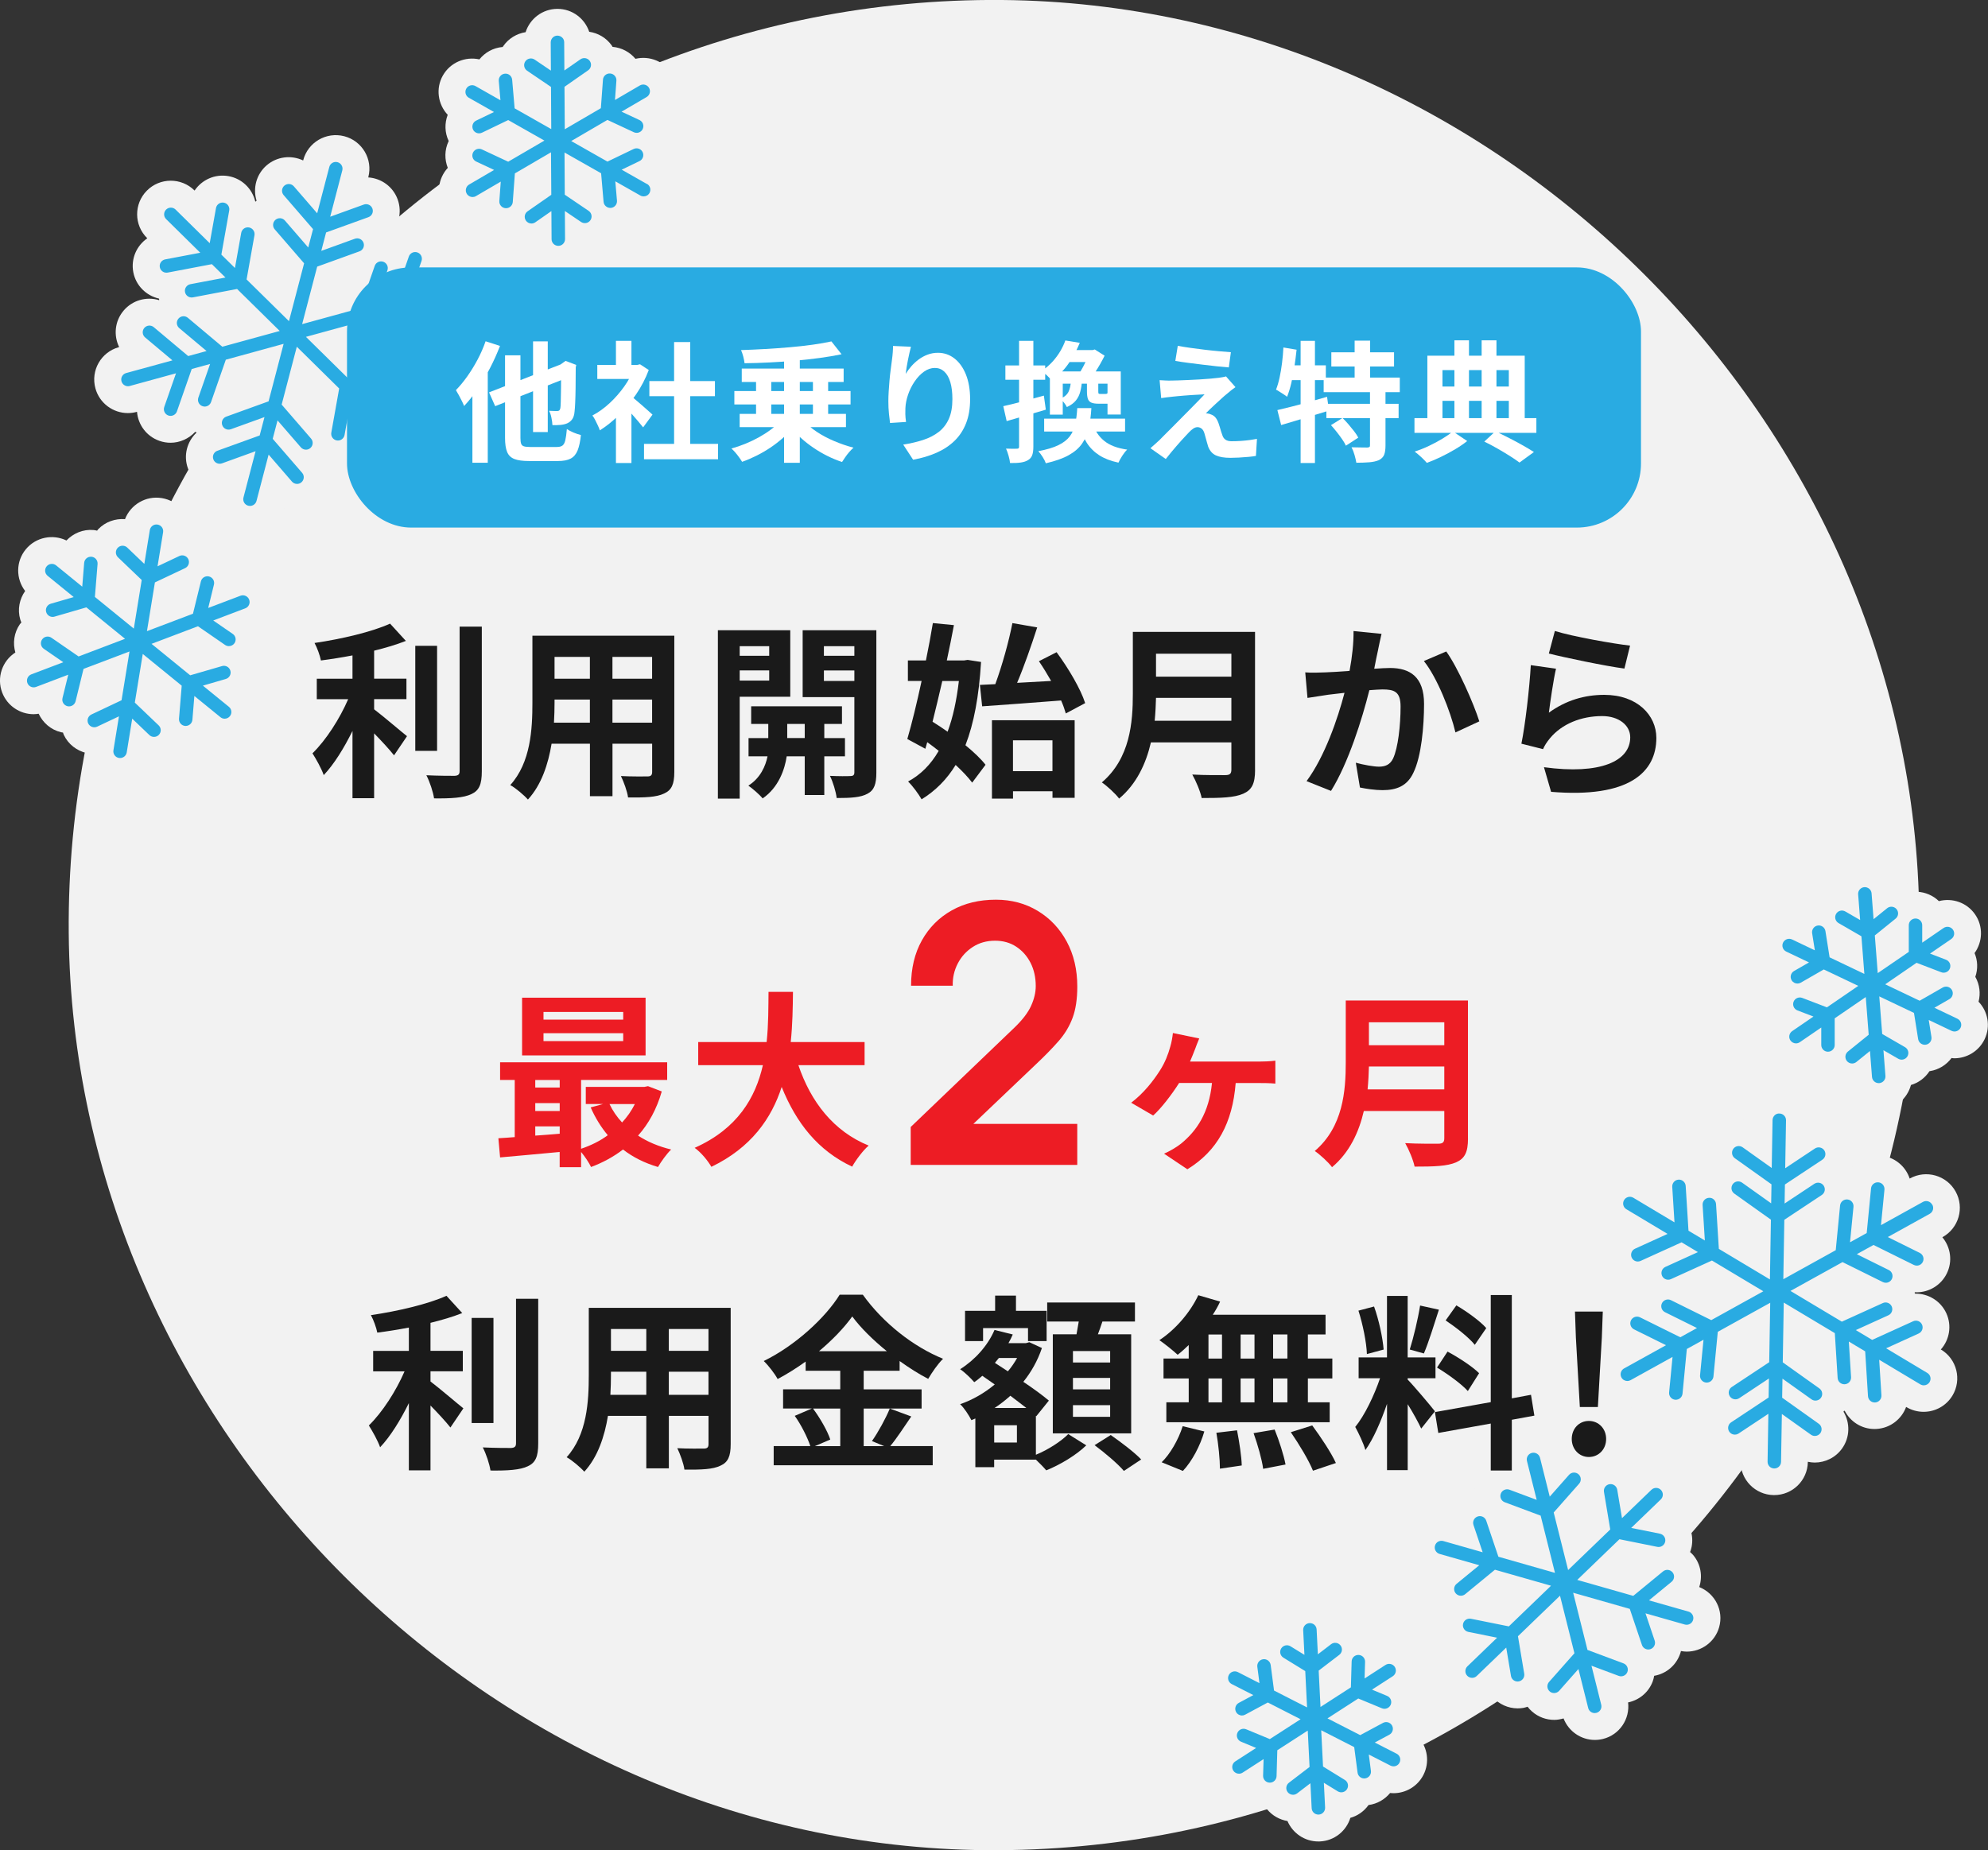 <?xml version="1.0" encoding="UTF-8"?>
<svg id="_レイヤー_2" data-name="レイヤー 2" xmlns="http://www.w3.org/2000/svg" viewBox="0 0 557.89 519.34">
  <rect x="0" y="0" width="557.89" height="519.34" fill="#333333" stroke="none"/>
  <defs>
    <style>
      .cls-1 {
        fill: #ed1c24;
      }

      .cls-2 {
        fill: #fff;
      }

      .cls-3 {
        fill: #29abe2;
      }

      .cls-4 {
        fill: #f2f2f2;
      }

      .cls-5 {
        fill: #1a1a1a;
      }
    </style>
  </defs>
  <g id="_キャンペーン概要" data-name="キャンペーン概要">
    <g>
      <g>
        <path class="cls-4" d="M538.61,257.41c1.24,145.2-116.72,263.16-261.92,261.92-138.79-1.18-256.22-118.61-257.4-257.4C18.05,116.73,136-1.23,281.2,0c138.79,1.18,256.22,118.61,257.4,257.4Z"/>
        <g>
          <g>
            <path class="cls-4" d="M476.85,445.49c.98-2.97.49-6.35-1.65-8.94-.28-.34-.6-.61-.91-.9.17-.46.32-.93.42-1.43.66-3.29-.49-6.5-2.75-8.66,3.07-3.64,2.98-9.06-.4-12.56-3.39-3.51-8.82-3.79-12.58-.85-2.09-2.29-5.25-3.53-8.54-2.98-.42.07-.81.21-1.21.33-.37-.48-.78-.93-1.25-1.34-2.52-2.22-5.89-2.83-8.89-1.95-1.71-4.34-6.38-6.87-11.03-5.71-4.65,1.16-7.58,5.58-7.04,10.21-3.05.64-5.73,2.76-6.9,5.9-.2.53-.32,1.06-.42,1.6-.47.08-.93.16-1.39.32-3.15,1.06-5.36,3.62-6.13,6.62-4.71-.84-9.37,1.96-10.71,6.64-1.34,4.69,1.15,9.51,5.58,11.29-.98,2.97-.49,6.36,1.65,8.95.28.34.62.61.93.9-.17.46-.34.93-.44,1.43-.67,3.3.5,6.52,2.77,8.68-3.09,3.65-3.01,9.09.38,12.59,1.85,1.91,4.32,2.87,6.79,2.87,2.06,0,4.1-.71,5.82-2.06,1.75,1.91,4.25,3.09,6.95,3.09.52,0,1.04-.04,1.57-.13.42-.07.81-.21,1.21-.33.37.48.78.93,1.25,1.34,1.79,1.58,4.02,2.35,6.24,2.35.88,0,1.75-.17,2.61-.41,1.41,3.65,4.92,6.04,8.77,6.04.76,0,1.53-.09,2.3-.28,4.66-1.16,7.6-5.61,7.04-10.25,3.06-.64,5.74-2.76,6.91-5.9.19-.52.32-1.04.41-1.57.47-.08.94-.19,1.4-.35,3.15-1.06,5.35-3.61,6.12-6.6.54.1,1.09.16,1.63.16,4.11,0,7.9-2.7,9.08-6.85,1.33-4.68-1.15-9.49-5.57-11.27Z"/>
            <path class="cls-4" d="M398.1,487.68c.58-2.18.39-4.56-.72-6.72.78-2.16.73-4.42,0-6.43,2.29-3.07,2.59-7.34.37-10.74-2.2-3.38-6.2-4.86-9.93-4.04-1.53-1.52-3.58-2.5-5.87-2.69-1.5-1.83-3.55-2.95-5.73-3.31-1.51-3.5-5.05-5.89-9.1-5.68-4.06.2-7.36,2.94-8.52,6.59-2.02.56-3.83,1.8-5.13,3.61h0c-2.49.33-4.6,1.6-6.07,3.4-3.74-.36-7.49,1.53-9.3,5.07-1.82,3.54-1.16,7.68,1.32,10.5-.58,2.18-.39,4.56.72,6.71-.78,2.15-.73,4.41,0,6.43-2.3,3.07-2.6,7.34-.39,10.74,1.81,2.79,4.84,4.3,7.93,4.3.68,0,1.36-.1,2.03-.24,1.53,1.51,3.58,2.5,5.87,2.68,1.5,1.82,3.55,2.93,5.72,3.29,1.45,3.39,4.79,5.74,8.66,5.74.16,0,.32,0,.48-.01,4.06-.2,7.37-2.95,8.51-6.62,2.01-.56,3.81-1.8,5.1-3.6,0,0,0,0,0,0,2.47-.32,4.58-1.59,6.05-3.37.31.03.62.05.94.05,3.43,0,6.74-1.87,8.41-5.13,1.82-3.55,1.15-7.7-1.34-10.51Z"/>
            <path class="cls-4" d="M555.25,281.14c.58-2.27.32-4.75-.92-6.95.78-2.26.66-4.61-.21-6.67,2.27-3.14,2.48-7.47.15-10.85-2.32-3.36-6.42-4.71-10.16-3.73-1.61-1.56-3.77-2.53-6.16-2.63-1.59-1.88-3.77-2.99-6.05-3.26-1.58-3.52-5.22-5.85-9.3-5.55-4.09.31-7.34,3.2-8.36,6.94-2.1.61-3.97,1.95-5.24,3.9-.03,0-.06,0-.1,0-2.53.4-4.66,1.78-6.08,3.68-3.79-.3-7.54,1.68-9.28,5.3-1.74,3.63-.92,7.79,1.7,10.54-.58,2.27-.32,4.75.92,6.95-.78,2.25-.65,4.61.2,6.66-2.28,3.14-2.5,7.47-.17,10.85,1.83,2.66,4.78,4.09,7.79,4.09.81,0,1.61-.12,2.41-.33,1.61,1.55,3.76,2.52,6.15,2.62,1.59,1.87,3.76,2.94,6.03,3.22,1.48,3.34,4.8,5.63,8.61,5.63.25,0,.49,0,.74-.03,4.1-.32,7.34-3.22,8.35-6.97,2.09-.61,3.94-1.95,5.21-3.89.03,0,.07,0,.1,0,2.53-.4,4.66-1.78,6.08-3.68.25.02.51.08.76.08,3.52,0,6.9-1.98,8.52-5.36,1.74-3.63.92-7.81-1.72-10.55Z"/>
            <path class="cls-4" d="M544.7,378.84l-.06-.03c2.42-2.7,3.16-6.67,1.56-10.18-1.61-3.52-5.12-5.57-8.76-5.51-.05-.09-.1-.17-.15-.26.03-.05.06-.1.09-.14.15,0,.3.02.46.02,3.47,0,6.81-1.92,8.46-5.23,1.72-3.45,1.11-7.44-1.22-10.22l.05-.03c4.56-2.53,6.2-8.26,3.67-12.81-2.53-4.55-8.28-6.19-12.84-3.66l-.05.03c-1.13-3.44-4.21-6.07-8.05-6.44-3.86-.37-7.39,1.64-9.16,4.81-.11,0-.22,0-.33,0-.02-.04-.04-.08-.07-.13,1.98-3.05,2.09-7.11-.05-10.33-2.14-3.21-5.91-4.68-9.49-4.06v-.07c.09-5.2-4.07-9.49-9.28-9.58-5.21-.11-9.51,4.06-9.6,9.26v.07c-3.56-.74-7.37.6-9.62,3.74-2.25,3.15-2.28,7.2-.4,10.32-.06.09-.11.19-.16.28-.05,0-.09,0-.14,0-1.66-3.24-5.12-5.37-8.99-5.12-3.86.24-7.01,2.77-8.27,6.17l-.06-.04c-4.47-2.68-10.27-1.23-12.95,3.23-2.68,4.46-1.23,10.25,3.24,12.92l.06.04c-2.42,2.7-3.17,6.67-1.57,10.18,1.58,3.47,5.01,5.52,8.6,5.52.05,0,.1-.01.14-.02.05.11.11.21.17.31-.02.03-.04.06-.06.1-3.64-.18-7.21,1.75-8.94,5.21-1.72,3.45-1.11,7.44,1.22,10.22l-.06.03c-4.56,2.53-6.2,8.26-3.67,12.81,1.72,3.1,4.94,4.85,8.26,4.85,1.55,0,3.12-.38,4.57-1.19l.06-.03c1.13,3.44,4.21,6.07,8.05,6.44.31.03.61.04.92.04,3.48,0,6.58-1.93,8.21-4.83.13,0,.26.02.38.02.02.03.03.06.04.08-1.98,3.05-2.09,7.11.05,10.33,2.14,3.21,5.91,4.68,9.49,4.06v.07c-.09,5.2,4.07,9.49,9.28,9.57.05,0,.11,0,.16,0,5.14,0,9.35-4.11,9.44-9.26v-.09c.64.13,1.28.22,1.92.22,2.95,0,5.85-1.37,7.69-3.95,2.25-3.15,2.28-7.2.4-10.32.05-.08.09-.16.14-.25.01,0,.02,0,.04,0,.05,0,.11,0,.16,0,1.58,3.05,4.75,5.11,8.36,5.1.2,0,.4,0,.6-.02,3.86-.24,7.02-2.77,8.27-6.17l.06.03c1.52.91,3.19,1.34,4.85,1.34,3.21,0,6.33-1.63,8.1-4.57,2.68-4.46,1.23-10.25-3.24-12.92Z"/>
            <path class="cls-3" d="M473.85,452.37l-11.1-3.16,6.35-5.22c.81-.66.92-1.85.26-2.65-.66-.8-1.85-.92-2.66-.26l-8.36,6.87-15.72-4.48,11.84-11.42,10.61,2.14c.13.03.25.04.38.04.88,0,1.67-.62,1.85-1.51.21-1.02-.46-2.01-1.48-2.22l-8.06-1.62,8.3-8c.75-.72.77-1.91.05-2.66-.72-.75-1.92-.77-2.67-.05l-8.26,7.96-1.34-7.98c-.17-1.02-1.14-1.72-2.17-1.55-1.03.17-1.72,1.14-1.55,2.17l1.76,10.54-11.82,11.39-4.05-16.16,7.13-8.07c.69-.78.61-1.97-.17-2.66-.78-.69-1.98-.61-2.66.17l-5.41,6.12-2.73-10.91c-.25-1.01-1.28-1.62-2.29-1.37-1.01.25-1.63,1.28-1.37,2.28l2.73,10.9-7.64-2.85c-.97-.36-2.06.13-2.43,1.1-.37.97.13,2.06,1.11,2.42l10.07,3.76,4.02,16.06-15.88-4.53-3.41-10.11c-.33-.99-1.4-1.52-2.39-1.19-.99.33-1.52,1.4-1.19,2.39l2.58,7.66-11.05-3.15c-1.01-.28-2.05.29-2.33,1.29-.29,1,.29,2.04,1.3,2.33l11.12,3.17-6.36,5.22c-.81.66-.92,1.85-.26,2.65.37.45.91.69,1.46.69.42,0,.85-.14,1.2-.43l8.36-6.87,15.74,4.49-11.84,11.41-10.63-2.14c-1.02-.2-2.02.45-2.22,1.47-.21,1.02.46,2.01,1.48,2.22l8.08,1.63-8.33,8.03c-.75.72-.77,1.92-.05,2.66.37.38.86.58,1.36.58s.95-.18,1.31-.53l8.27-7.97,1.33,7.96c.15.92.95,1.57,1.86,1.57.1,0,.21,0,.31-.03,1.03-.17,1.72-1.14,1.55-2.17l-1.76-10.51,11.8-11.38,4.05,16.15-7.12,8.05c-.69.78-.61,1.97.17,2.66.36.32.8.47,1.25.47.52,0,1.04-.22,1.42-.64l5.4-6.11,2.74,10.94c.21.86.98,1.43,1.83,1.43.15,0,.31-.02.46-.06,1.01-.25,1.63-1.28,1.37-2.29l-2.74-10.95,7.65,2.86c.97.36,2.06-.13,2.43-1.1.37-.97-.13-2.06-1.11-2.42l-10.09-3.77-4.02-16.05,15.89,4.53,3.41,10.12c.27.79,1,1.28,1.79,1.28.2,0,.4-.03.6-.1.99-.33,1.52-1.4,1.19-2.39l-2.58-7.66,11.03,3.14c.17.05.35.07.52.07.82,0,1.58-.54,1.81-1.37.29-1-.3-2.04-1.3-2.33Z"/>
            <path class="cls-3" d="M391.89,492.23l-6.09-3.11,4.09-2.2c.92-.49,1.26-1.64.77-2.55-.5-.92-1.64-1.26-2.56-.76l-6.38,3.43-9.19-4.7,8.64-5.58,6.64,2.75c.24.1.48.14.72.14.74,0,1.44-.44,1.75-1.16.4-.96-.06-2.06-1.02-2.46l-4.24-1.76,5.84-3.77c.87-.57,1.12-1.73.56-2.61-.57-.87-1.74-1.12-2.61-.55l-5.87,3.8.14-4.67c.03-1.04-.79-1.91-1.83-1.94-1.07-.02-1.91.79-1.94,1.83l-.21,7.27-8.53,5.51-.51-10.21,5.78-4.42c.83-.63.99-1.81.35-2.64-.64-.83-1.82-.98-2.65-.35l-3.71,2.84-.35-6.97c-.05-1.04-.9-1.83-1.98-1.79-1.04.05-1.84.93-1.79,1.97l.35,6.94-3.92-2.41c-.89-.55-2.05-.27-2.6.61-.55.89-.27,2.05.62,2.59l6.13,3.77.51,10.19-9.27-4.73-.94-7.17c-.14-1.03-1.08-1.76-2.12-1.62-1.03.14-1.76,1.08-1.63,2.11l.6,4.6-6.06-3.1c-.93-.47-2.07-.11-2.54.82-.48.93-.11,2.06.82,2.54l6.06,3.09-4.08,2.19c-.92.49-1.26,1.64-.77,2.55.34.63.99.99,1.66.99.3,0,.61-.07.89-.23l6.36-3.42,9.2,4.7-8.63,5.57-6.64-2.75c-.97-.4-2.07.06-2.47,1.02-.4.96.06,2.06,1.02,2.46l4.24,1.76-5.84,3.77c-.88.57-1.13,1.73-.56,2.6.36.56.97.86,1.59.86.35,0,.71-.1,1.02-.3l5.89-3.8-.14,4.67c-.03,1.04.79,1.91,1.83,1.94.02,0,.04,0,.06,0,1.02,0,1.86-.81,1.89-1.83l.21-7.27,8.54-5.52.51,10.21-5.79,4.43c-.83.63-.99,1.82-.35,2.64.37.48.93.74,1.5.74.4,0,.8-.13,1.15-.39l3.73-2.85.35,7.01c.05,1.01.88,1.79,1.88,1.79.03,0,.06,0,.1,0,1.04-.05,1.84-.94,1.79-1.98l-.35-6.95,3.9,2.4c.89.55,2.05.27,2.6-.61.55-.89.27-2.05-.62-2.59l-6.11-3.76-.51-10.18,9.26,4.73.94,7.16c.12.95.94,1.64,1.87,1.64.08,0,.16,0,.25-.02,1.03-.14,1.76-1.08,1.63-2.11l-.6-4.59,6.08,3.11c.28.14.57.21.86.21.69,0,1.35-.37,1.68-1.03.48-.93.11-2.06-.82-2.53Z"/>
            <path class="cls-3" d="M549.27,285.93l-6.42-3.06,4.21-2.42c.9-.52,1.22-1.67.7-2.57-.52-.9-1.67-1.21-2.58-.69l-6.47,3.71-9.67-4.61,8.8-6.04,6.92,2.65c.22.09.45.13.68.13.76,0,1.48-.46,1.76-1.21.37-.97-.11-2.06-1.09-2.43l-4.49-1.72,5.96-4.09c.86-.59,1.08-1.76.48-2.62-.59-.86-1.77-1.07-2.63-.48l-6,4.12v-4.89c0-1.04-.83-1.89-1.88-1.89h0c-1.04,0-1.89.84-1.89,1.88v7.49s-8.71,5.96-8.71,5.96l-.82-10.58,5.83-4.71c.81-.65.94-1.84.28-2.65-.66-.81-1.85-.93-2.65-.28l-3.81,3.08-.56-7.25c-.08-1.04-1-1.8-2.03-1.74-1.04.08-1.82.98-1.74,2.02l.56,7.21-4.17-2.41c-.9-.52-2.06-.22-2.58.69-.52.9-.21,2.05.69,2.57l6.42,3.71.82,10.56-9.75-4.65-1.17-7.36c-.16-1.03-1.14-1.73-2.16-1.57-1.03.16-1.73,1.13-1.57,2.16l.76,4.8-6.4-3.05c-.94-.44-2.07-.05-2.52.89-.45.94-.05,2.06.89,2.51l6.39,3.05-4.2,2.41c-.9.52-1.21,1.67-.69,2.57.35.61.99.95,1.64.95.32,0,.64-.08.94-.25l6.46-3.71,9.68,4.61-8.8,6.03-6.92-2.65c-.97-.37-2.07.11-2.44,1.08-.37.97.11,2.06,1.09,2.43l4.49,1.72-5.97,4.09c-.86.59-1.08,1.76-.49,2.62.37.53.96.82,1.56.82.37,0,.74-.11,1.07-.33l6.02-4.12v4.9c0,1.04.83,1.89,1.88,1.89h0c1.04,0,1.89-.84,1.89-1.88v-7.49s8.72-5.97,8.72-5.97l.82,10.58-5.84,4.72c-.81.66-.93,1.84-.28,2.65.37.46.92.7,1.47.7.42,0,.84-.14,1.19-.42l3.82-3.09.57,7.28c.08.99.9,1.74,1.88,1.74.05,0,.1,0,.15,0,1.04-.08,1.82-.99,1.74-2.02l-.56-7.22,4.16,2.4c.9.52,2.06.22,2.58-.69.52-.9.21-2.05-.69-2.57l-6.4-3.7-.82-10.55,9.74,4.64,1.17,7.35c.15.93.95,1.59,1.86,1.59.1,0,.2,0,.3-.02,1.03-.16,1.73-1.13,1.57-2.16l-.76-4.78,6.42,3.06c.26.12.54.18.81.18.7,0,1.38-.4,1.71-1.07.45-.94.05-2.06-.89-2.51Z"/>
            <path class="cls-3" d="M542.2,338.1c-.51-.91-1.66-1.24-2.57-.73l-11.77,6.52.97-9.96c.1-1.04-.66-1.96-1.7-2.06-1.04-.09-1.96.66-2.06,1.69l-1.22,12.55-4.68,2.59.97-9.96c.1-1.04-.66-1.96-1.7-2.06-1.03-.09-1.96.66-2.06,1.69l-1.22,12.55-14.71,8.15.28-16.68,10.52-6.97c.87-.58,1.1-1.74.53-2.61-.58-.87-1.75-1.1-2.62-.53l-8.35,5.54.09-5.34,10.52-6.97c.87-.58,1.1-1.74.53-2.61-.58-.86-1.75-1.1-2.62-.53l-8.35,5.54.23-13.44c.02-1.04-.81-1.9-1.86-1.91-1.04-.08-1.9.81-1.92,1.85l-.23,13.44-8.16-5.81c-.85-.6-2.03-.41-2.63.44-.6.85-.41,2.02.44,2.63l10.28,7.32-.09,5.34-8.16-5.81c-.85-.6-2.03-.41-2.63.44-.6.85-.41,2.02.44,2.63l10.28,7.32-.28,16.78-14.33-8.58-.79-12.57c-.07-1.04-.96-1.86-2-1.76-1.04.06-1.83.96-1.77,2l.63,9.98-4.59-2.75-.79-12.57c-.07-1.04-.98-1.83-2-1.76-1.04.06-1.83.96-1.77,2l.63,9.99-11.55-6.91c-.89-.54-2.05-.25-2.59.65-.54.89-.25,2.05.65,2.58l11.55,6.92-9.13,4.15c-.95.43-1.37,1.55-.94,2.5.32.69,1,1.1,1.72,1.1.26,0,.53-.05.78-.17l11.5-5.22,4.59,2.75-9.13,4.15c-.95.43-1.37,1.55-.94,2.5.32.69,1,1.1,1.72,1.1.26,0,.53-.05.78-.17l11.5-5.22,14.42,8.63-14.61,8.1-11.31-5.6c-.93-.46-2.07-.08-2.53.85-.46.93-.08,2.06.85,2.52l8.98,4.45-4.68,2.59-11.31-5.6c-.93-.46-2.07-.08-2.53.85-.46.93-.08,2.06.85,2.53l8.98,4.45-11.77,6.52c-.91.51-1.24,1.65-.73,2.56.34.62.99.97,1.65.97.31,0,.62-.08.91-.24l11.77-6.52-.96,9.96c-.1,1.04.66,1.96,1.7,2.06.06,0,.12,0,.18,0,.96,0,1.78-.73,1.88-1.7l1.21-12.55,4.68-2.59-.97,9.96c-.1,1.04.66,1.96,1.7,2.06.06,0,.12,0,.18,0,.96,0,1.78-.73,1.88-1.7l1.22-12.55,14.71-8.15-.28,16.68-10.52,6.97c-.87.58-1.1,1.74-.53,2.61.58.87,1.75,1.1,2.62.53l8.35-5.54-.09,5.34-10.52,6.97c-.87.58-1.1,1.74-.53,2.61.58.87,1.75,1.1,2.62.53l8.36-5.54-.22,13.44c-.02,1.04.81,1.9,1.86,1.91.01,0,.02,0,.03,0,1.03,0,1.87-.82,1.89-1.85l.23-13.44,8.16,5.81c.33.24.72.35,1.1.35.59,0,1.17-.27,1.54-.79.6-.85.41-2.02-.44-2.63l-10.28-7.32.09-5.34,8.16,5.81c.33.24.72.35,1.1.35.59,0,1.17-.27,1.54-.79.6-.85.41-2.02-.44-2.63l-10.28-7.32.28-16.78,14.33,8.58.79,12.58c.06,1,.89,1.77,1.88,1.77.04,0,.08,0,.12,0,1.04-.06,1.83-.96,1.77-2l-.63-9.99,4.59,2.75.79,12.58c.06,1,.89,1.77,1.88,1.77.04,0,.08,0,.12,0,1.04-.06,1.83-.96,1.77-2l-.63-9.99,11.55,6.91c.3.18.64.27.97.27.64,0,1.27-.33,1.62-.91.54-.89.25-2.05-.65-2.58l-11.54-6.91,9.13-4.15c.95-.43,1.37-1.55.94-2.5-.43-.95-1.55-1.37-2.5-.93l-11.49,5.22-4.59-2.75,9.13-4.15c.95-.43,1.37-1.55.94-2.5-.43-.95-1.55-1.37-2.5-.93l-11.49,5.22-14.42-8.63,14.61-8.09,11.31,5.6c.27.13.56.2.84.2.69,0,1.36-.38,1.69-1.05.46-.93.08-2.06-.85-2.52l-8.98-4.45,4.68-2.59,11.31,5.6c.27.13.56.2.84.2.69,0,1.36-.38,1.69-1.05.46-.93.08-2.06-.85-2.52l-8.98-4.45,11.77-6.52c.91-.51,1.24-1.65.73-2.56Z"/>
          </g>
          <g>
            <path class="cls-4" d="M187.44,46.86c.88-2.31.86-4.96-.28-7.37.01-.03.03-.05.05-.08,1.15-2.44,1.13-5.12.21-7.44,2.73-2.97,3.37-7.45,1.23-11.1-2.15-3.66-6.39-5.29-10.32-4.36-1.56-1.87-3.83-3.13-6.44-3.36-.07-.11-.11-.22-.18-.33-1.55-2.21-3.88-3.54-6.36-3.9-1.26-3.73-4.75-6.43-8.91-6.43h-.06c-4.18.03-7.67,2.78-8.88,6.54-2.48.4-4.8,1.75-6.32,3.98-.04.06-.06.13-.1.18-.01,0-.02,0-.03,0-2.67.23-4.96,1.55-6.52,3.48-3.94-.87-8.14.83-10.24,4.51-2.09,3.67-1.39,8.13,1.35,11.05-.88,2.32-.87,4.96.28,7.37-.01.03-.03.05-.05.08-1.14,2.44-1.13,5.11-.21,7.44-2.71,2.96-3.35,7.42-1.22,11.07,1.75,3,4.91,4.68,8.16,4.68.72,0,1.44-.1,2.16-.26,1.56,1.86,3.82,3.13,6.43,3.35.07.11.11.22.18.33,1.55,2.22,3.9,3.56,6.39,3.92,1.27,3.71,4.76,6.39,8.89,6.39h.06c4.17-.03,7.65-2.76,8.88-6.51,2.48-.4,4.8-1.75,6.32-3.98.04-.06.06-.12.1-.18.01,0,.02,0,.03,0,2.65-.23,4.94-1.53,6.5-3.44.68.15,1.37.24,2.05.24,3.28,0,6.48-1.71,8.21-4.77,2.1-3.68,1.4-8.14-1.36-11.08Z"/>
            <path class="cls-4" d="M76.98,165.64c-1.61-4.23-5.95-6.62-10.26-5.96-1.17-2.49-3.38-4.47-6.27-5.18-.18-.04-.37-.04-.55-.08-.09-.22-.13-.45-.24-.67-1.27-2.68-3.66-4.45-6.35-5.09-.21-4.35-3.43-8.12-7.91-8.85-4.48-.73-8.74,1.83-10.32,5.91-2.71-.2-5.49.72-7.52,2.83-.12.13-.2.27-.31.4-.33-.06-.66-.16-1-.18-2.97-.25-5.7.94-7.6,2.94-3.85-1.86-8.6-.95-11.43,2.5-2.82,3.45-2.77,8.29-.16,11.68-1.59,2.26-2.21,5.17-1.37,8.02.08.28.21.55.31.81-.13.17-.29.31-.42.49-1.67,2.42-2.02,5.32-1.27,7.94-3.67,2.36-5.31,7.03-3.69,11.26,1.44,3.75,5.02,6.06,8.82,6.06.47,0,.94-.06,1.41-.13,1.17,2.5,3.38,4.49,6.27,5.19.19.05.37.07.56.1.08.22.13.44.23.65,1.27,2.68,3.66,4.44,6.34,5.09.22,4.34,3.43,8.09,7.89,8.82.52.09,1.03.13,1.54.13,3.89,0,7.36-2.41,8.76-6,.25.02.5.07.75.07,2.48,0,4.96-.97,6.82-2.9.12-.12.2-.27.31-.4.33.06.66.16,1,.18.26.02.52.03.78.03,2.68,0,5.11-1.16,6.84-2.99,1.29.62,2.68.96,4.07.96,2.74,0,5.45-1.18,7.32-3.46,2.82-3.44,2.76-8.26.18-11.65,1.59-2.26,2.2-5.16,1.37-8.02-.08-.27-.21-.51-.31-.77.14-.18.29-.34.42-.53,1.67-2.41,2.02-5.32,1.27-7.93,3.67-2.36,5.33-7.03,3.71-11.26Z"/>
            <path class="cls-4" d="M137.57,78.46c-1.38-5.02-6.57-7.97-11.6-6.59l-.06.02c-.29-3.61-2.65-6.89-6.3-8.16-3.66-1.27-7.57-.16-10.04,2.52-.11-.03-.21-.05-.32-.08-.01-.05-.02-.09-.04-.14,2.65-2.5,3.71-6.41,2.39-10.05-1.32-3.63-4.63-5.94-8.26-6.18l.02-.07c1.32-5.03-1.71-10.18-6.75-11.49-5.05-1.31-10.2,1.7-11.52,6.73l-.02.07c-3.28-1.56-7.3-1.15-10.23,1.36-2.93,2.53-3.92,6.46-2.84,9.93-.08.08-.15.16-.23.24-.05-.01-.09-.03-.14-.04-.85-3.54-3.71-6.42-7.52-7.09-3.81-.67-7.48,1.04-9.5,4.05l-.05-.05c-3.71-3.65-9.69-3.62-13.35.08-3.66,3.7-3.63,9.67.08,13.32l.05.05c-2.99,2.05-4.65,5.73-3.93,9.52.73,3.79,3.65,6.59,7.19,7.4.03.12.07.23.1.34-.03.03-.07.06-.1.09-3.49-1.04-7.42,0-9.92,2.96-2.49,2.95-2.84,6.97-1.24,10.22l-.06.02c-5.03,1.38-7.98,6.56-6.6,11.58,1.15,4.18,4.95,6.93,9.1,6.93.83,0,1.67-.11,2.51-.34l.06-.02c.29,3.61,2.65,6.89,6.3,8.16,1.03.36,2.07.53,3.1.53,2.63,0,5.13-1.13,6.91-3.04.12.03.23.06.35.09.01.04.02.08.03.12-2.65,2.5-3.72,6.41-2.39,10.05,1.32,3.62,4.63,5.94,8.25,6.18l-.02.07c-1.32,5.03,1.7,10.18,6.75,11.49.8.21,1.6.31,2.39.31,4.19,0,8.02-2.8,9.13-7.04l.02-.08c1.28.61,2.67.94,4.06.94,2.18,0,4.38-.75,6.16-2.29,2.93-2.53,3.92-6.46,2.84-9.93.08-.08.15-.16.22-.24.05.01.09.03.14.04.85,3.54,3.71,6.42,7.53,7.09.56.1,1.11.15,1.66.15,3.18,0,6.09-1.63,7.81-4.2l.06.06c1.84,1.81,4.24,2.72,6.63,2.72s4.87-.93,6.72-2.8c3.66-3.7,3.63-9.66-.08-13.32l-.05-.05c2.99-2.05,4.66-5.73,3.93-9.52-.73-3.8-3.65-6.62-7.2-7.42-.03-.11-.07-.21-.1-.32.04-.04.08-.07.12-.11.88.26,1.78.42,2.68.42,2.69,0,5.36-1.14,7.23-3.35,2.49-2.95,2.84-6.97,1.24-10.22l.06-.02c5.03-1.38,7.98-6.56,6.6-11.58Z"/>
            <path class="cls-3" d="M181.53,51.64l-7.07-4.01,5-2.41c.94-.45,1.33-1.58.88-2.52-.45-.94-1.58-1.33-2.52-.88l-7.35,3.54-10.17-5.77,10.16-5.93,7.4,3.45c.26.12.53.18.8.18.71,0,1.39-.4,1.71-1.09.44-.94.03-2.06-.91-2.5l-5.04-2.35,7.04-4.11c.9-.53,1.2-1.68.68-2.58-.53-.89-1.68-1.2-2.58-.67l-6.98,4.08.4-5.42c.08-1.04-.7-1.94-1.75-2.02-1.03-.08-1.95.7-2.02,1.74l-.59,8-10.13,5.92-.08-11.92,6.64-4.63c.86-.6,1.06-1.77.47-2.62-.6-.85-1.77-1.06-2.63-.47l-4.51,3.14-.05-7.92c0-1.04-.82-1.84-1.9-1.87-1.04,0-1.88.86-1.88,1.9l.05,7.92-4.56-3.09c-.86-.58-2.04-.36-2.62.5-.59.86-.36,2.03.5,2.62l6.71,4.55.07,11.84-10.28-5.83-.69-8.01c-.09-1.04-.98-1.82-2.04-1.72-1.04.09-1.81,1-1.72,2.04l.47,5.42-7.01-3.98c-.91-.51-2.06-.19-2.57.71-.51.91-.2,2.06.71,2.57l7.06,4-5,2.41c-.94.45-1.33,1.58-.88,2.52.33.67,1,1.06,1.7,1.06.28,0,.56-.06.82-.19l7.35-3.54,10.16,5.76-10.16,5.93-7.38-3.45c-.94-.44-2.07-.03-2.51.91-.44.94-.04,2.06.91,2.5l5.02,2.35-7,4.09c-.9.52-1.21,1.68-.68,2.58.35.6.98.94,1.63.94.32,0,.65-.08.95-.26l6.97-4.07-.4,5.44c-.08,1.04.7,1.94,1.75,2.02.05,0,.09,0,.14,0,.98,0,1.81-.76,1.88-1.75l.59-8.02,10.14-5.92.08,11.93-6.65,4.63c-.86.59-1.06,1.77-.47,2.62.37.52.95.81,1.55.81.37,0,.75-.11,1.08-.34l4.52-3.15.05,7.89c0,1.04.85,1.87,1.89,1.87h.01c1.04,0,1.88-.86,1.88-1.9l-.05-7.88,4.55,3.08c.86.58,2.04.36,2.62-.5.59-.86.36-2.03-.5-2.62l-6.7-4.54-.07-11.84,10.27,5.83.69,8c.08.98.91,1.72,1.88,1.72.05,0,.11,0,.16,0,1.04-.09,1.81-1,1.72-2.04l-.47-5.42,7.02,3.98c.29.17.62.25.93.25.66,0,1.3-.34,1.64-.95.51-.9.2-2.06-.71-2.57Z"/>
            <path class="cls-3" d="M69.92,168.31c-.37-.97-1.46-1.46-2.44-1.09l-9.05,3.43,1.61-6.56c.25-1.01-.37-2.03-1.38-2.28-1.02-.25-2.04.37-2.28,1.38l-2.23,9.08-12.91,4.89,2.23-13.68,8.48-4.01c.94-.45,1.34-1.57.9-2.51-.45-.94-1.57-1.34-2.51-.9l-6.13,2.9,1.56-9.56c.17-1.03-.53-1.99-1.56-2.16-1.03-.17-2,.53-2.17,1.56l-1.54,9.48-4.79-4.58c-.75-.72-1.95-.69-2.67.06-.72.75-.69,1.94.06,2.66l6.67,6.38-2.22,13.64-10.92-8.89.75-9.25c.08-1.04-.69-1.95-1.73-2.03-1.05-.08-1.95.69-2.03,1.73l-.54,6.67-7.33-5.97c-.81-.66-2-.54-2.66.27-.66.81-.54,1.99.27,2.65l7.33,5.97-6.45,1.87c-1,.29-1.58,1.34-1.28,2.34.24.82.99,1.36,1.81,1.36.17,0,.35-.02.53-.08l8.94-2.6,10.85,8.83-13.04,4.95-7.61-5.25c-.86-.59-2.03-.38-2.63.48-.59.86-.38,2.03.48,2.62l5.47,3.77-8.98,3.41c-.97.37-1.46,1.46-1.09,2.43.29.75,1,1.21,1.76,1.21.22,0,.45-.04.67-.12l9.03-3.43-1.61,6.56c-.25,1.01.37,2.03,1.39,2.28.15.04.3.05.45.05.85,0,1.62-.58,1.83-1.44l2.23-9.08,12.9-4.89-2.23,13.69-8.46,4c-.94.45-1.34,1.57-.9,2.51.45.94,1.57,1.34,2.52.9l6.11-2.89-1.55,9.52c-.17,1.03.53,2,1.56,2.16.1.02.21.02.31.02.91,0,1.71-.66,1.86-1.58l1.54-9.47,4.81,4.6c.37.35.84.52,1.31.52.5,0,.99-.19,1.36-.58.72-.75.69-1.94-.06-2.66l-6.69-6.39,2.23-13.65,10.93,8.9-.76,9.27c-.08,1.04.69,1.95,1.73,2.03.05,0,.1,0,.15,0,.97,0,1.8-.75,1.88-1.73l.55-6.68,7.31,5.95c.35.29.77.43,1.19.43.55,0,1.09-.24,1.46-.69.66-.81.54-1.99-.27-2.65l-7.3-5.94,6.43-1.87c1-.29,1.58-1.34,1.28-2.34-.29-1-1.34-1.58-2.34-1.28l-8.93,2.59-10.85-8.83,13.03-4.94,7.61,5.25c.33.23.7.33,1.07.33.6,0,1.19-.28,1.56-.81.59-.86.38-2.03-.48-2.62l-5.47-3.77,8.99-3.41c.97-.37,1.46-1.46,1.09-2.43Z"/>
            <path class="cls-3" d="M130.29,80.46c-.28-1-1.31-1.6-2.32-1.32l-12.98,3.56,3.3-9.45c.34-.98-.18-2.06-1.16-2.4-.99-.34-2.06.18-2.4,1.16l-4.15,11.9-5.16,1.41,3.3-9.45c.34-.98-.18-2.06-1.16-2.4-.99-.34-2.06.18-2.4,1.16l-4.15,11.9-16.22,4.45,4.22-16.14,11.87-4.29c.98-.35,1.49-1.43,1.13-2.41-.35-.98-1.44-1.48-2.42-1.13l-9.43,3.41,1.35-5.17,11.87-4.29c.98-.35,1.49-1.43,1.13-2.41-.35-.98-1.44-1.48-2.42-1.13l-9.43,3.41,3.4-13.01c.26-1.01-.34-2.04-1.35-2.3-1.02-.27-2.04.34-2.3,1.35l-3.4,13-6.55-7.57c-.68-.79-1.87-.87-2.66-.19-.79.68-.88,1.87-.2,2.66l8.25,9.54-1.35,5.16-6.55-7.57c-.68-.79-1.87-.87-2.66-.19-.79.68-.88,1.87-.2,2.66l8.25,9.54-4.25,16.24-11.89-11.71,2.21-12.41c.18-1.02-.5-2-1.53-2.19-1.03-.18-2.01.5-2.19,1.53l-1.76,9.85-3.81-3.75,2.21-12.41c.18-1.02-.5-2-1.53-2.18-1.03-.18-2.01.5-2.19,1.53l-1.76,9.85-9.58-9.44c-.74-.73-1.94-.72-2.67.02-.73.74-.73,1.93.02,2.66l9.58,9.44-9.85,1.87c-1.02.2-1.7,1.18-1.5,2.2.17.9.96,1.53,1.85,1.53.12,0,.24-.01.36-.03l12.4-2.36,3.81,3.75-9.85,1.87c-1.02.2-1.7,1.18-1.5,2.2.17.9.96,1.53,1.85,1.53.12,0,.24-.01.36-.03l12.4-2.36,11.97,11.79-16.11,4.42-9.66-8.11c-.8-.67-1.99-.57-2.66.23-.67.8-.57,1.98.23,2.65l7.67,6.44-5.16,1.41-9.66-8.11c-.8-.67-1.99-.57-2.66.23-.67.8-.57,1.98.23,2.65l7.67,6.44-12.98,3.56c-1.01.27-1.6,1.31-1.32,2.31.23.84.99,1.39,1.82,1.39.17,0,.33-.02.5-.07l12.98-3.56-3.3,9.45c-.34.98.18,2.06,1.16,2.4.21.07.42.1.62.1.78,0,1.51-.49,1.78-1.26l4.15-11.9,5.16-1.41-3.3,9.45c-.34.98.18,2.06,1.16,2.4.21.07.42.11.62.11.78,0,1.51-.49,1.78-1.26l4.15-11.9,16.22-4.45-4.22,16.14-11.87,4.29c-.98.35-1.49,1.43-1.13,2.41.35.98,1.44,1.48,2.42,1.13l9.43-3.41-1.35,5.16-11.87,4.29c-.98.35-1.49,1.43-1.13,2.41.35.98,1.44,1.48,2.42,1.13l9.43-3.41-3.4,13c-.26,1.01.34,2.04,1.35,2.3.16.04.32.06.48.06.84,0,1.6-.56,1.83-1.41l3.4-13,6.55,7.58c.37.43.9.65,1.43.65.44,0,.88-.15,1.23-.46.79-.68.88-1.87.19-2.66l-8.25-9.54,1.35-5.17,6.55,7.57c.37.43.9.65,1.43.65.44,0,.88-.15,1.23-.46.79-.68.88-1.87.2-2.66l-8.25-9.54,4.25-16.24,11.89,11.72-2.21,12.4c-.18,1.02.5,2,1.53,2.18.11.02.22.03.33.03.9,0,1.69-.64,1.86-1.55l1.76-9.85,3.81,3.75-2.21,12.4c-.18,1.02.5,2,1.53,2.18.11.02.22.03.33.03.9,0,1.69-.64,1.86-1.55l1.75-9.85,9.58,9.44c.37.36.85.54,1.33.54s.97-.19,1.34-.56c.73-.74.73-1.93-.02-2.66l-9.58-9.44,9.85-1.88c1.02-.2,1.7-1.18,1.5-2.2-.2-1.02-1.18-1.69-2.21-1.5l-12.41,2.36-3.81-3.75,9.85-1.88c1.02-.2,1.7-1.18,1.5-2.2-.2-1.02-1.19-1.7-2.21-1.5l-12.41,2.36-11.97-11.79,16.12-4.42,9.66,8.11c.35.3.78.44,1.21.44.54,0,1.07-.23,1.45-.67.67-.8.57-1.98-.23-2.65l-7.67-6.44,5.16-1.41,9.66,8.11c.35.3.78.44,1.21.44.54,0,1.07-.23,1.45-.67.67-.8.57-1.98-.23-2.65l-7.67-6.44,12.98-3.56c1.01-.27,1.6-1.31,1.32-2.31Z"/>
          </g>
        </g>
      </g>
      <g>
        <path class="cls-5" d="M104.99,199.1c2.58,1.95,7.81,6.44,9.23,7.54l-3.64,5.38c-1.27-1.63-3.48-4.01-5.59-6.17v18.2h-6.07v-18.88c-2.37,4.8-5.17,9.34-8.07,12.4-.63-1.85-2.16-4.54-3.16-6.12,3.8-3.69,7.65-9.71,10.02-15.19h-8.81v-5.75h10.02v-6.54c-3.01.58-6.01,1.05-8.86,1.42-.26-1.37-1.06-3.59-1.79-4.91,7.6-1.11,16.09-3.11,21.2-5.43l4.43,4.85c-2.64,1.05-5.7,1.95-8.91,2.74v7.86h9.07v5.75h-9.07v2.85ZM122.66,210.76h-6.12v-29.49h6.12v29.49ZM135.21,175.89v40.62c0,3.64-.74,5.38-2.9,6.38-2.16,1.05-5.7,1.27-10.5,1.21-.26-1.79-1.21-4.69-2.16-6.49,3.43.16,6.81.16,7.91.16,1-.05,1.42-.37,1.42-1.32v-40.56h6.22Z"/>
        <path class="cls-5" d="M189.23,216.72c0,3.38-.74,5.06-2.85,6.01-2.16,1.05-5.38,1.16-10.13,1.11-.21-1.69-1.21-4.38-2-6.01,2.95.16,6.43.11,7.39.11,1,0,1.37-.32,1.37-1.27v-7.91h-11.13v14.72h-6.33v-14.72h-10.76c-.95,5.75-2.85,11.55-6.64,15.67-1-1.16-3.53-3.32-4.96-4.06,5.75-6.33,6.22-15.72,6.22-23.1v-18.83h39.82v38.29ZM165.54,202.85v-6.49h-9.92v.95c0,1.69-.05,3.59-.16,5.54h10.07ZM155.62,184.39v6.12h9.92v-6.12h-9.92ZM183,184.39h-11.13v6.12h11.13v-6.12ZM183,202.85v-6.49h-11.13v6.49h11.13Z"/>
        <path class="cls-5" d="M207.58,195.57v28.59h-6.12v-47.26h20.31v18.67h-14.19ZM207.58,181.38v2.69h8.28v-2.69h-8.28ZM215.86,191.03v-2.85h-8.28v2.85h8.28ZM231.32,212.29v10.87h-5.49v-10.87h-5.06c-.53,3.64-2.27,8.76-6.75,11.82-.9-1.11-2.8-2.74-4.01-3.59,3.38-2.11,4.85-5.54,5.38-8.23h-5.33v-5.12h5.54v-3.96h-4.8v-4.96h25.48v4.96h-4.96v3.96h5.8v5.12h-5.8ZM225.83,207.17v-3.96h-4.91v3.96h4.91ZM245.93,216.83c0,3.22-.58,4.96-2.48,5.96-1.9,1.05-4.64,1.21-8.65,1.21-.21-1.74-1.06-4.59-1.9-6.22,2.37.11,4.96.11,5.75.05.84,0,1.11-.32,1.11-1.05v-21.1h-14.51v-18.78h20.68v39.93ZM231.21,181.38v2.69h8.55v-2.69h-8.55ZM239.76,191.14v-2.95h-8.55v2.95h8.55Z"/>
        <path class="cls-5" d="M275.31,185.81c-.58,9.6-2,17.25-4.38,23.37,2.32,1.9,4.32,3.8,5.64,5.49l-3.75,5.01c-1.11-1.48-2.74-3.22-4.64-4.96-2.48,4.06-5.64,7.23-9.55,9.65-.9-1.58-2.59-3.85-3.8-5.01,3.48-1.85,6.38-4.75,8.6-8.6-1.06-.84-2.16-1.69-3.22-2.43l-.53,1.85-5.06-2.74c1.27-4.33,2.69-10.18,4.01-16.3h-3.85v-5.75h5.06c.74-3.64,1.42-7.23,1.95-10.5l5.91.58c-.58,3.11-1.27,6.49-2,9.92h4.8l1.05-.16,3.75.58ZM264.44,191.14c-.9,3.96-1.85,7.86-2.74,11.45,1.37.84,2.8,1.79,4.22,2.8,1.53-4.06,2.53-8.86,3.17-14.24h-4.64ZM279.31,192.04c1.9-5.17,3.8-11.97,4.8-17.14l6.96,1.21c-1.69,5.22-3.69,10.97-5.64,15.56,3.06-.16,6.28-.37,9.55-.53-1.11-1.95-2.27-3.85-3.43-5.54l4.96-2.53c3.27,4.43,6.75,10.29,8.02,14.29l-5.43,2.9c-.32-1.11-.74-2.32-1.32-3.64-7.86.63-16.14,1.21-22.16,1.64l-.63-6.01,4.32-.21ZM278.37,202.16h23.21v21.79h-6.22v-1.85h-11.08v2.06h-5.91v-22ZM284.27,207.81v8.65h11.08v-8.65h-11.08Z"/>
        <path class="cls-5" d="M352.21,216.14c0,3.8-.9,5.59-3.32,6.65-2.53,1.11-6.22,1.21-11.66,1.21-.37-1.85-1.64-4.85-2.64-6.59,3.69.21,8.12.16,9.28.16,1.27,0,1.69-.42,1.69-1.53v-7.65h-22.58c-1.37,5.91-4.01,11.66-8.92,15.77-.95-1.32-3.48-3.64-4.85-4.54,7.96-6.8,8.7-16.88,8.7-24.9v-17.35h34.29v38.77ZM345.56,202.32v-6.43h-21.15c-.05,2-.16,4.22-.37,6.43h21.52ZM324.41,183.49v6.44h21.15v-6.44h-21.15Z"/>
        <path class="cls-5" d="M386.76,182.28c-.37,1.58-.74,3.53-1.11,5.43,1.74-.11,3.32-.21,4.43-.21,5.59,0,9.55,2.48,9.55,10.08,0,6.22-.74,14.77-3.01,19.36-1.74,3.69-4.7,4.85-8.65,4.85-2.06,0-4.54-.37-6.33-.74l-1.16-6.96c2.06.58,5.06,1.11,6.49,1.11,1.74,0,3.11-.53,3.96-2.27,1.42-3.01,2.11-9.39,2.11-14.61,0-4.22-1.79-4.8-5.12-4.8-.84,0-2.16.11-3.64.21-2,8.02-5.91,20.52-10.76,28.27l-6.86-2.74c5.12-6.91,8.76-17.57,10.65-24.79-1.9.21-3.53.42-4.53.53-1.48.26-4.27.63-5.86.9l-.63-7.17c1.9.16,3.69.05,5.64,0,1.63-.05,4.11-.21,6.8-.42.74-4.01,1.16-7.86,1.11-11.18l7.86.79c-.32,1.37-.69,3.06-.95,4.38ZM415.14,202.48l-6.7,3.11c-1.37-5.86-5.12-15.4-8.86-20.04l6.28-2.69c3.27,4.54,7.7,14.61,9.28,19.62Z"/>
        <path class="cls-5" d="M434.65,200.05c4.8-3.48,10.02-5.01,15.56-5.01,9.23,0,14.61,5.7,14.61,12.08,0,9.6-7.6,16.98-29.54,15.14l-2-6.91c15.83,2.16,24.21-1.69,24.21-8.39,0-3.43-3.27-5.96-7.86-5.96-5.96,0-11.34,2.22-14.66,6.22-.95,1.16-1.48,2-1.95,3.06l-6.07-1.53c1.06-5.17,2.27-15.51,2.64-22.05l7.07,1c-.69,2.9-1.63,9.34-2,12.34ZM457.44,181.22l-1.58,6.44c-5.33-.69-17.09-3.16-21.21-4.22l1.69-6.33c5.01,1.58,16.51,3.59,21.1,4.11Z"/>
      </g>
      <rect class="cls-3" x="97.38" y="75.06" width="363.13" height="73.03" rx="18" ry="18"/>
      <g>
        <path class="cls-5" d="M120.81,387.77c2.58,1.95,7.81,6.44,9.23,7.54l-3.64,5.38c-1.27-1.63-3.48-4.01-5.59-6.17v18.2h-6.07v-18.88c-2.37,4.8-5.17,9.34-8.07,12.4-.63-1.85-2.16-4.54-3.16-6.12,3.8-3.69,7.65-9.71,10.02-15.19h-8.81v-5.75h10.02v-6.54c-3.01.58-6.01,1.05-8.86,1.42-.26-1.37-1.06-3.59-1.79-4.91,7.6-1.11,16.09-3.11,21.2-5.43l4.43,4.85c-2.64,1.05-5.7,1.95-8.91,2.74v7.86h9.07v5.75h-9.07v2.85ZM138.48,399.43h-6.12v-29.49h6.12v29.49ZM151.04,364.56v40.62c0,3.64-.74,5.38-2.9,6.38-2.16,1.05-5.7,1.27-10.5,1.21-.26-1.79-1.21-4.69-2.16-6.49,3.43.16,6.81.16,7.91.16,1-.05,1.42-.37,1.42-1.32v-40.56h6.22Z"/>
        <path class="cls-5" d="M205.05,405.39c0,3.38-.74,5.06-2.85,6.01-2.16,1.05-5.38,1.16-10.13,1.11-.21-1.69-1.21-4.38-2-6.01,2.95.16,6.43.11,7.39.11,1,0,1.37-.32,1.37-1.27v-7.91h-11.13v14.72h-6.33v-14.72h-10.76c-.95,5.75-2.85,11.55-6.64,15.67-1-1.16-3.53-3.32-4.96-4.06,5.75-6.33,6.22-15.72,6.22-23.1v-18.83h39.82v38.29ZM181.37,391.52v-6.49h-9.92v.95c0,1.69-.05,3.59-.16,5.54h10.07ZM171.45,373.05v6.12h9.92v-6.12h-9.92ZM198.82,373.05h-11.13v6.12h11.13v-6.12ZM198.82,391.52v-6.49h-11.13v6.49h11.13Z"/>
        <path class="cls-5" d="M255.74,397.58c-2,2.9-4.06,6.12-5.91,8.33h11.92v5.38h-44.63v-5.38h10.29c-.79-2.37-2.53-5.91-4.38-8.49l4.8-2.06h-8.07v-5.38h16.04v-5.22h-9.71v-2.58c-2.48,1.79-5.17,3.48-7.86,4.91-.79-1.48-2.53-3.75-3.9-5.06,8.97-4.38,17.41-12.29,21.31-18.62h6.49c5.7,7.96,14.19,14.61,22.52,17.99-1.58,1.58-3.01,3.69-4.17,5.64-2.64-1.37-5.38-3.11-8.02-5.01v2.74h-10.08v5.22h16.25v5.38h-16.25v10.55h5.75l-3.43-1.42c1.74-2.48,3.85-6.33,5.01-9.13l6.01,2.22ZM228.15,395.37c2,2.69,4.06,6.28,4.85,8.7l-4.32,1.85h7.12v-10.55h-7.65ZM248.88,379.28c-3.9-3.16-7.38-6.59-9.71-9.76-2.27,3.16-5.54,6.59-9.34,9.76h19.04Z"/>
        <path class="cls-5" d="M290.71,408.34c3.48-1.42,7.17-3.85,9.07-5.8l5.06,3.16c-2.74,2.69-7.38,5.49-11.24,7.02-.69-.84-1.85-2-2.9-3.01h-11.71v2.11h-5.28v-13.66l-1.11.47c-.69-1.37-2.06-3.48-3.16-4.48,3.48-1.21,6.8-3.11,9.71-5.54l-3.48-2.43c-.74.63-1.48,1.27-2.27,1.79-.84-1-2.8-2.9-3.96-3.64,4.11-2.58,7.75-6.59,9.65-11.02l5.12,1.27c-.37.84-.74,1.63-1.21,2.43h4.91l.95-.26,3.53,1.63c-1.21,3.59-3.01,6.75-5.22,9.49,2.85,1.9,5.43,3.8,7.17,5.27l-3.53,4.38-.11-.11v10.92ZM275.88,376.43h-5.06v-8.49h8.44v-4.27h5.85v4.27h8.6v8.49h-5.22v-3.64h-12.61v3.64ZM285.38,400.06h-6.38v4.85h6.38v-4.85ZM288.02,395.21c-1.32-1.05-2.9-2.21-4.48-3.43-1.42,1.27-2.9,2.43-4.43,3.43h8.92ZM280.31,381.18c-.37.47-.74.9-1.11,1.37l3.64,2.37c1-1.16,1.85-2.43,2.59-3.74h-5.12ZM302.1,374.53c.21-1.16.42-2.43.63-3.59h-8.86v-5.33h24.63v5.33h-9.13c-.42,1.27-.84,2.48-1.27,3.59h9.34v27.8h-21.99v-27.8h6.65ZM311.54,379.23h-10.44v3.22h10.44v-3.22ZM311.54,386.77h-10.44v3.22h10.44v-3.22ZM311.54,394.42h-10.44v3.27h10.44v-3.27ZM311.7,402.8c2.8,1.95,6.65,4.85,8.55,6.86l-4.85,3.22c-1.69-2-5.38-5.12-8.23-7.23l4.53-2.85Z"/>
        <path class="cls-5" d="M333.59,377.54c-1.06,1-2.06,1.95-3.11,2.74-1.16-1.11-3.69-3.11-5.12-4.11,4.43-2.9,8.6-7.7,10.92-12.61l6.12,1.79c-.58,1.27-1.27,2.48-2.06,3.69h31.65v5.54h-4.96v6.75h6.86v5.59h-6.86v6.7h6.12v5.59h-45.84v-5.59h6.28v-6.7h-7.07v-5.59h7.07v-3.8ZM325.99,410.45c2.32-2.22,4.7-6.28,5.91-10.13l6.07,1.48c-1.16,4.01-3.43,8.33-6.01,11.08l-5.96-2.43ZM339.13,381.34h3.8v-6.75h-3.8v6.75ZM339.13,393.63h3.8v-6.7h-3.8v6.7ZM347.15,401.49c.63,3.22,1.27,7.38,1.32,9.86l-6.12.9c0-2.53-.42-6.86-1-10.08l5.8-.69ZM352.05,381.34v-6.75h-3.9v6.75h3.9ZM348.15,386.93v6.7h3.9v-6.7h-3.9ZM357.7,401.27c1.27,3.11,2.58,7.23,3.06,9.81l-6.28,1.21c-.32-2.53-1.53-6.8-2.69-10.02l5.91-1ZM361.28,374.58h-4.01v6.75h4.01v-6.75ZM361.28,386.93h-4.01v6.7h4.01v-6.7ZM368.25,400.11c2.37,3.22,5.33,7.65,6.64,10.55l-6.43,2.16c-1.11-2.8-3.9-7.44-6.22-10.81l6.01-1.9Z"/>
        <path class="cls-5" d="M398.84,401.01c-.79-1.69-2.27-4.43-3.8-6.86v18.51h-5.8v-18.62c-1.69,4.91-3.8,9.81-6.07,12.98-.53-1.9-1.9-4.75-2.85-6.49,2.64-3.22,5.33-8.86,6.96-13.66h-6.01v-5.86h7.96v-17.25h5.8v17.25h7.81v5.86h-7.81v.37c1.53,1.53,6.54,7.44,7.65,8.91l-3.85,4.85ZM383.59,380.07c-.11-3.27-1.16-8.39-2.37-12.18l4.38-1.16c1.37,3.8,2.43,8.81,2.69,12.08l-4.7,1.27ZM403.8,367.62c-1.37,4.22-2.9,9.23-4.22,12.29l-3.96-1.11c1.05-3.32,2.32-8.65,2.9-12.34l5.28,1.16ZM424.26,398.53v14.24h-5.91v-13.19l-14.72,2.64-.95-5.85,15.67-2.8v-30.07h5.91v29.01l5.38-1,.95,5.85-6.33,1.16ZM406.22,379.38c3.06,1.64,6.96,4.17,8.86,6.07l-3.16,5.01c-1.74-1.95-5.59-4.75-8.65-6.59l2.95-4.48ZM413.87,377.49c-1.63-2.06-5.28-4.91-8.18-6.86l3.01-4.22c2.95,1.74,6.7,4.43,8.39,6.38l-3.22,4.69Z"/>
        <path class="cls-5" d="M441.08,403.91c0-2.9,2.06-5.06,4.8-5.06s4.85,2.16,4.85,5.06-2.11,5.06-4.85,5.06-4.8-2.22-4.8-5.06ZM442.24,375.48l-.26-7.33h7.81l-.27,7.33-1.11,19.46h-5.06l-1.11-19.46Z"/>
      </g>
      <g>
        <g>
          <path class="cls-1" d="M335.32,294.6c-.37.95-.84,2.16-1.37,3.38h19.25c1.16,0,3.27-.05,4.7-.26v6.44c-1.64-.16-3.64-.16-4.7-.16h-6.43c-.9,11.18-5.12,19.04-13.56,24.21l-6.54-4.38c1.48-.63,3.48-1.79,4.75-2.8,4.38-3.59,7.86-8.6,8.7-17.04h-9.23c-2.06,3.27-5.12,7.23-7.28,9.13l-6.17-3.59c3.43-2.58,6.17-6.07,8.02-8.97,1.48-2.27,2.37-4.64,2.95-6.75.37-1.21.63-2.74.74-3.85l7.39,1.53c-.48,1.21-.9,2.16-1.21,3.11Z"/>
          <path class="cls-1" d="M411.96,319.6c0,3.8-.9,5.59-3.32,6.65-2.53,1.11-6.22,1.21-11.66,1.21-.37-1.85-1.64-4.85-2.64-6.59,3.69.21,8.12.16,9.28.16,1.27,0,1.69-.42,1.69-1.53v-7.65h-22.58c-1.37,5.91-4.01,11.66-8.92,15.77-.95-1.32-3.48-3.64-4.85-4.54,7.96-6.8,8.7-16.88,8.7-24.9v-17.35h34.29v38.77ZM405.31,305.78v-6.43h-21.15c-.05,2-.16,4.22-.37,6.43h21.52ZM384.16,286.95v6.44h21.15v-6.44h-21.15Z"/>
        </g>
        <g>
          <path class="cls-1" d="M185.71,306.36c-1.42,4.96-3.69,9.07-6.65,12.4,2.64,1.74,5.8,3.06,9.28,3.9-1.21,1.16-2.85,3.43-3.69,4.91-3.74-1.11-7.02-2.74-9.81-4.91-2.69,2.06-5.7,3.69-8.97,4.91-.58-1.21-1.74-2.95-2.8-4.22v4.27h-6.01v-4.27c-6.07.58-12.08,1.11-16.72,1.53l-.48-5.38c1.37-.11,2.95-.16,4.59-.32v-16.04h-4.11v-4.96h46.89v4.96h-24.16v19.31c2.69-.9,5.28-2.16,7.49-3.8-1.9-2.27-3.53-4.91-4.8-7.81l3.48-.95h-4.85v-4.8h16.4l1.06-.21,3.85,1.48ZM181.17,296.24h-34.66v-16.19h34.66v16.19ZM150.21,303.15v2.11h6.86v-2.11h-6.86ZM150.21,311.85h6.86v-2.22h-6.86v2.22ZM150.21,318.76c2.21-.16,4.54-.32,6.86-.53v-2.06h-6.86v2.58ZM174.89,284.05h-22.37v2.16h22.37v-2.16ZM174.89,290.01h-22.37v2.22h22.37v-2.22ZM171.04,309.9c.9,1.9,2.11,3.64,3.53,5.17,1.42-1.53,2.64-3.27,3.59-5.17h-7.12Z"/>
          <path class="cls-1" d="M224.05,298.98c3.48,10.29,9.86,18.57,19.73,22.58-1.58,1.32-3.64,4.11-4.64,5.91-9.55-4.48-15.66-12.18-19.78-22.37-2.85,8.81-8.54,17.04-19.73,22.42-1-1.74-2.85-4.01-4.69-5.33,12.08-5.38,17.09-14.14,19.15-23.21h-18.15v-6.49h19.2c.53-4.96.48-9.76.53-14.08h6.86c-.05,4.33-.11,9.18-.63,14.08h20.73v6.49h-18.57Z"/>
        </g>
        <path class="cls-1" d="M255.57,326.99v-10.65l29.05-27.84c2.26-2.16,3.84-4.21,4.72-6.14.88-1.93,1.32-3.79,1.32-5.58,0-2.43-.49-4.61-1.46-6.52-.98-1.91-2.32-3.42-4.03-4.54-1.71-1.12-3.69-1.67-5.92-1.67-2.36,0-4.44.58-6.25,1.75-1.81,1.17-3.22,2.71-4.22,4.64s-1.48,4.01-1.41,6.24h-11.7c0-4.87,1.01-9.11,3.04-12.73,2.03-3.62,4.83-6.42,8.4-8.42,3.57-2,7.69-2.99,12.38-2.99,4.34,0,8.24,1.04,11.7,3.12,3.46,2.08,6.18,4.95,8.16,8.62,1.98,3.67,2.97,7.89,2.97,12.65,0,3.48-.44,6.41-1.32,8.77-.88,2.37-2.19,4.55-3.94,6.54-1.75,2-3.91,4.21-6.49,6.64l-20.61,19.63-1.04-3.04h33.39v11.51h-46.74Z"/>
      </g>
      <g>
        <path class="cls-2" d="M136.26,95.79l4.05,1.31c-.78,2.05-1.7,4.1-2.77,6.17-1.07,2.07-2.23,4.02-3.47,5.86-1.24,1.84-2.52,3.45-3.83,4.84-.12-.34-.32-.79-.6-1.35-.28-.56-.57-1.13-.88-1.7-.31-.57-.58-1.04-.82-1.41,1.1-1.12,2.16-2.41,3.2-3.87,1.03-1.46,2-3.03,2.89-4.71.89-1.68,1.64-3.4,2.25-5.15ZM132.57,105.9l4.27-4.31.04.04v28.26h-4.31v-23.99ZM137.24,110.14l21.69-8.47,1.68,3.8-21.65,8.54-1.72-3.87ZM141.74,99.73h4.31v23.19c0,.73.07,1.28.2,1.64.13.36.4.61.8.73.4.12.99.18,1.77.18h7.38c.73,0,1.28-.13,1.64-.4.36-.27.63-.76.8-1.48.17-.72.32-1.77.44-3.16.49.34,1.11.67,1.88.99.77.32,1.46.55,2.06.69-.19,1.83-.5,3.27-.93,4.33-.43,1.06-1.07,1.82-1.94,2.28-.86.46-2.06.69-3.6.69h-8.11c-1.75,0-3.12-.19-4.09-.57-.97-.38-1.66-1.04-2.04-1.99-.39-.95-.58-2.26-.58-3.94v-23.19ZM149.59,95.83h4.13v25.45h-4.13v-25.45ZM157.47,102.4h-.29l.77-.55.77-.55,2.99,1.13-.14.69c0,2.12-.01,4.01-.04,5.68-.02,1.67-.06,3.07-.11,4.2-.05,1.13-.11,1.97-.18,2.5-.07.93-.29,1.64-.64,2.15-.35.51-.82.9-1.41,1.17-.56.24-1.23.4-2.01.46-.78.06-1.5.08-2.15.05-.02-.61-.12-1.31-.29-2.12-.17-.8-.39-1.44-.66-1.9.41.02.84.04,1.28.05.44.01.77.02.99.02.24,0,.44-.05.58-.16s.26-.33.33-.68c.05-.29.08-.9.11-1.83.02-.92.05-2.24.07-3.94.02-1.7.04-3.83.04-6.39Z"/>
        <path class="cls-2" d="M178,102.43h.84l.77-.18,2.45,1.61c-.9,2.39-2.08,4.66-3.54,6.81-1.46,2.15-3.07,4.1-4.82,5.82-1.75,1.73-3.54,3.16-5.37,4.31-.12-.39-.31-.86-.57-1.41-.26-.55-.51-1.07-.77-1.57-.26-.5-.5-.89-.75-1.19,1.68-.88,3.29-2.03,4.82-3.45,1.53-1.42,2.91-2.99,4.13-4.71,1.22-1.72,2.15-3.47,2.81-5.28v-.77ZM167.62,102.43h11.94v3.94h-11.94v-3.94ZM172.85,95.68h4.35v8.58h-4.35v-8.58ZM172.85,114.89l4.35-5.19v20.27h-4.35v-15.08ZM176.72,110.94c.34.22.81.58,1.41,1.08.6.5,1.23,1.05,1.92,1.64.68.6,1.3,1.14,1.86,1.64.56.5.96.86,1.2,1.08l-2.63,3.58c-.36-.46-.81-1-1.33-1.62-.52-.62-1.08-1.26-1.66-1.92s-1.16-1.28-1.72-1.86c-.56-.58-1.04-1.07-1.43-1.46l2.37-2.15ZM180.73,124.6h20.78v4.31h-20.78v-4.31ZM182.23,106.96h18.4v4.24h-18.4v-4.24ZM189.17,96.01h4.53v30.67h-4.53v-30.67Z"/>
        <path class="cls-2" d="M218.89,118.28l3.72,1.61c-.83,1.05-1.79,2.06-2.89,3.03-1.1.97-2.27,1.88-3.52,2.72-1.25.84-2.55,1.59-3.89,2.26-1.34.67-2.69,1.25-4.05,1.73-.22-.37-.5-.79-.84-1.26s-.7-.93-1.08-1.37c-.38-.44-.74-.8-1.08-1.1,1.31-.37,2.63-.82,3.94-1.35,1.31-.54,2.57-1.14,3.78-1.81,1.2-.67,2.31-1.38,3.32-2.14,1.01-.75,1.87-1.53,2.57-2.34ZM206.08,109.77h32.61v3.76h-32.61v-3.76ZM207.57,116.17h29.83v3.72h-29.83v-3.72ZM233.32,95.83l2.85,3.61c-1.88.39-3.93.74-6.15,1.04-2.23.3-4.53.56-6.92.77-2.39.21-4.78.37-7.19.49-2.41.12-4.73.2-6.97.22-.05-.51-.17-1.14-.36-1.88-.2-.74-.4-1.34-.62-1.81,2.24-.07,4.52-.18,6.85-.31,2.32-.13,4.61-.3,6.85-.49,2.24-.19,4.36-.43,6.37-.71,2.01-.28,3.78-.59,5.31-.93ZM208.16,103.46h28.59v3.76h-28.59v-3.76ZM212.17,104.7h4.27v13.33h-4.27v-13.33ZM220.03,99.04h4.42v30.86h-4.42v-30.86ZM225.61,118.17c.95,1.07,2.17,2.09,3.65,3.07s3.12,1.84,4.89,2.59c1.78.75,3.57,1.36,5.37,1.83-.36.32-.75.71-1.17,1.19s-.8.97-1.15,1.48c-.35.51-.65.96-.9,1.35-1.39-.46-2.76-1.03-4.11-1.7-1.35-.67-2.66-1.44-3.92-2.3-1.27-.86-2.44-1.78-3.52-2.76-1.08-.97-2.06-2.01-2.94-3.1l3.8-1.64ZM228.13,104.7h4.27v13.33h-4.27v-13.33Z"/>
        <path class="cls-2" d="M255.63,97.36c-.12.44-.26.99-.4,1.64s-.29,1.35-.44,2.06c-.15.72-.27,1.42-.38,2.1-.11.68-.19,1.28-.24,1.79.44-.73.96-1.44,1.57-2.14.61-.69,1.3-1.33,2.06-1.9.77-.57,1.61-1.03,2.52-1.37.91-.34,1.88-.51,2.9-.51,1.7,0,3.24.52,4.6,1.57,1.36,1.05,2.44,2.54,3.23,4.49.79,1.95,1.19,4.26,1.19,6.94s-.38,4.84-1.13,6.77c-.76,1.94-1.84,3.58-3.25,4.95-1.41,1.36-3.1,2.48-5.06,3.34s-4.14,1.52-6.56,1.95l-2.77-4.24c2.02-.32,3.88-.75,5.57-1.3,1.69-.55,3.15-1.3,4.38-2.25,1.23-.95,2.18-2.17,2.85-3.67.67-1.5,1-3.34,1-5.53,0-1.87-.19-3.46-.58-4.77s-.95-2.29-1.7-2.98c-.74-.68-1.62-1.02-2.65-1.02s-2.09.35-3.07,1.06c-.97.71-1.84,1.62-2.61,2.76-.77,1.13-1.38,2.36-1.83,3.67-.45,1.31-.7,2.58-.75,3.8-.02.51-.03,1.07-.02,1.68.01.61.08,1.34.2,2.19l-4.49.29c-.1-.71-.2-1.59-.31-2.65-.11-1.06-.16-2.21-.16-3.45,0-.85.03-1.77.09-2.74s.13-1.97.22-2.98c.09-1.01.19-2.03.33-3.05s.26-2,.38-2.92c.1-.71.17-1.4.22-2.08.05-.68.07-1.27.07-1.75l5,.22Z"/>
        <path class="cls-2" d="M281.55,114.01c1.46-.32,3.21-.74,5.24-1.28,2.03-.54,4.08-1.1,6.15-1.68l.55,3.94c-1.87.56-3.77,1.12-5.68,1.68-1.91.56-3.68,1.07-5.31,1.53l-.95-4.2ZM282.14,102.58h11.17v4.02h-11.17v-4.02ZM285.97,95.68h4.02v29.65c0,1-.1,1.8-.31,2.39-.21.6-.59,1.06-1.15,1.41-.54.34-1.21.57-2.03.69-.81.12-1.83.17-3.05.15-.05-.54-.18-1.2-.4-1.99-.22-.79-.46-1.48-.73-2.06.68.02,1.31.04,1.88.05.57.01.97,0,1.19-.02.22,0,.37-.04.46-.13.09-.09.13-.25.13-.49v-29.65ZM302.29,114.56h3.98c-.12,2.05-.36,3.9-.73,5.55-.37,1.66-.99,3.12-1.86,4.38-.88,1.27-2.13,2.36-3.76,3.27-1.63.91-3.77,1.67-6.43,2.28-.17-.51-.47-1.1-.89-1.77-.43-.67-.84-1.21-1.22-1.63,2.36-.44,4.25-1,5.66-1.7,1.41-.69,2.48-1.53,3.2-2.5s1.22-2.11,1.5-3.41c.28-1.3.47-2.79.57-4.47ZM298.97,95.57l4.05.66c-.8,1.95-1.82,3.83-3.05,5.66s-2.84,3.49-4.84,5c-.32-.49-.76-.99-1.33-1.52-.57-.52-1.09-.92-1.55-1.19,1.19-.8,2.22-1.68,3.09-2.63.86-.95,1.6-1.94,2.21-2.98.61-1.03,1.08-2.04,1.42-3.01ZM293.02,117.52h22.71v3.61h-22.71v-3.61ZM298.24,104.26h13.51v3.43h-13.51v8.69h-3.61v-12.12h3.61ZM300.54,106.74h3.1c-.07,1.17-.23,2.23-.48,3.18-.24.95-.66,1.78-1.24,2.5-.58.72-1.42,1.33-2.52,1.84-.17-.36-.44-.78-.8-1.24-.37-.46-.71-.83-1.02-1.1,1.17-.51,1.94-1.19,2.32-2.04.38-.85.59-1.9.64-3.14ZM300,98.27h7.16v3.36h-9.2l2.05-3.36ZM306.57,118.72c.66,2.09,1.75,3.77,3.29,5.02,1.53,1.25,3.69,2.08,6.46,2.46-.44.41-.89.99-1.37,1.72-.47.73-.83,1.38-1.08,1.94-2.17-.46-3.97-1.16-5.4-2.08-1.44-.93-2.61-2.1-3.51-3.52-.9-1.42-1.62-3.12-2.15-5.09l3.76-.44ZM305.69,98.27h.91l.62-.18,2.77,1.75c-.36.73-.79,1.52-1.26,2.36-.48.84-.97,1.64-1.48,2.41s-1,1.46-1.46,2.06c-.37-.27-.84-.58-1.43-.95-.58-.37-1.1-.66-1.53-.88.36-.54.74-1.16,1.11-1.86.38-.71.72-1.42,1.02-2.14.3-.72.54-1.33.71-1.84v-.73ZM305.03,106.89h3.18v2.96c0,.34.03.55.09.62.06.07.23.11.49.11h1.42c.22,0,.37-.03.46-.09.08-.06.15-.16.2-.31.29.2.71.39,1.24.58.53.2,1.02.34,1.46.44-.17.8-.49,1.36-.95,1.66-.46.3-1.11.46-1.93.46h-2.37c-.9,0-1.59-.1-2.06-.31-.48-.21-.8-.56-.97-1.06-.17-.5-.26-1.2-.26-2.1v-2.96ZM310.8,104.26h3.72v12.09h-3.72v-12.09Z"/>
        <path class="cls-2" d="M346.7,108.68c-.49.34-.93.66-1.31.97-.39.3-.74.6-1.06.89-.44.34-.94.78-1.52,1.31-.57.54-1.16,1.08-1.77,1.62-.61.55-1.15,1.05-1.62,1.52-.48.46-.82.82-1.04,1.06.15-.02.36-.01.66.04.29.05.54.12.73.22.53.17.97.46,1.31.86.34.4.63.94.88,1.63.12.32.24.68.35,1.08.11.4.22.8.35,1.19.12.39.24.74.36,1.06.17.56.46.99.88,1.28.41.29.97.44,1.68.44.95,0,1.85-.03,2.7-.09.85-.06,1.66-.14,2.41-.24.76-.1,1.44-.21,2.05-.33l-.29,4.78c-.49.1-1.18.19-2.06.27-.89.08-1.8.15-2.74.2-.94.05-1.72.07-2.36.07-1.73,0-3.08-.23-4.07-.68-.99-.45-1.71-1.27-2.17-2.46-.1-.37-.22-.78-.36-1.24-.15-.46-.27-.92-.38-1.37-.11-.45-.21-.82-.31-1.11-.19-.66-.48-1.11-.84-1.37s-.73-.38-1.1-.38c-.39,0-.78.13-1.17.38s-.8.61-1.24,1.08c-.24.24-.54.56-.89.95-.35.39-.76.83-1.21,1.31-.45.49-.91,1.01-1.39,1.57-.47.56-.97,1.14-1.48,1.75-.51.61-1.02,1.24-1.53,1.9l-4.31-3.03c.32-.29.69-.63,1.13-1,.44-.38.9-.8,1.39-1.26.32-.32.77-.77,1.35-1.37.58-.6,1.26-1.27,2.03-2.03.77-.75,1.57-1.56,2.41-2.43.84-.86,1.69-1.72,2.54-2.57.85-.85,1.65-1.66,2.39-2.43.74-.77,1.39-1.44,1.95-2.03-.51.02-1.08.05-1.72.09-.63.04-1.29.07-1.97.11s-1.35.09-2.01.15c-.66.06-1.27.12-1.83.16-.56.05-1.06.1-1.5.15-.63.05-1.22.12-1.75.2-.54.09-1,.15-1.39.2l-.44-5.04c.41.02.94.05,1.57.09.63.04,1.28.04,1.93.02.34,0,.91-.01,1.7-.04.79-.02,1.71-.06,2.76-.11,1.05-.05,2.11-.1,3.2-.16,1.08-.06,2.1-.13,3.07-.22.96-.08,1.73-.16,2.32-.24.34-.05.72-.11,1.15-.18.43-.07.74-.15.93-.22l2.67,3.03ZM330.52,97.07c1.02.2,2.19.38,3.51.57s2.67.36,4.07.53c1.4.17,2.74.31,4.02.42,1.28.11,2.38.2,3.3.27l-.58,4.27c-.95-.07-2.06-.18-3.34-.31-1.28-.13-2.6-.29-3.98-.46-1.38-.17-2.73-.34-4.07-.51-1.34-.17-2.55-.35-3.62-.55l.69-4.24Z"/>
        <path class="cls-2" d="M360.17,97.54l3.69.62c-.17,1.61-.38,3.22-.62,4.84-.24,1.62-.54,3.15-.88,4.58-.34,1.44-.73,2.7-1.17,3.8-.22-.19-.52-.41-.91-.66-.39-.24-.78-.49-1.17-.75s-.73-.46-1.02-.6c.39-.97.72-2.11,1-3.4.28-1.29.51-2.66.69-4.11.18-1.45.31-2.89.38-4.33ZM358.46,115.11c1.19-.27,2.55-.6,4.07-.99,1.52-.39,3.13-.82,4.82-1.3,1.69-.47,3.38-.96,5.06-1.44l.55,3.87c-2.29.71-4.62,1.42-6.99,2.14-2.37.72-4.52,1.36-6.44,1.92l-1.06-4.2ZM361.19,102.54h10.88v4.16h-11.72l.84-4.16ZM364.99,95.68h4.02v34.29h-4.02v-34.29ZM371.46,105.98h21.36v4.09h-21.36v-4.09ZM372.22,113.35h20.27v4.02h-20.27v-4.02ZM373.5,119.34l3.25-2.01c.56.54,1.12,1.13,1.68,1.79.56.66,1.09,1.31,1.59,1.95.5.65.88,1.24,1.15,1.77l-3.47,2.26c-.24-.54-.6-1.14-1.06-1.81-.46-.67-.97-1.35-1.52-2.05-.55-.69-1.09-1.33-1.62-1.92ZM373.61,98.89h17.6v3.98h-17.6v-3.98ZM384.46,109.59h4.35v15.48c0,1.1-.13,1.96-.38,2.59-.26.63-.75,1.13-1.48,1.5-.75.32-1.66.52-2.7.6-1.05.08-2.25.13-3.62.13-.1-.63-.27-1.36-.51-2.19s-.52-1.55-.84-2.15c.9.02,1.79.04,2.67.05.88.01,1.46.02,1.75.02.29-.02.49-.07.6-.15.11-.07.16-.23.16-.47v-15.41ZM380.15,95.61h4.35v12.63h-4.35v-12.63Z"/>
        <path class="cls-2" d="M396.94,117.37h34.21v4.13h-34.21v-4.13ZM407.72,121.1l4.02,2.7c-.95.75-2.06,1.52-3.34,2.28-1.28.77-2.61,1.48-4,2.15-1.39.67-2.71,1.24-3.98,1.7-.39-.46-.92-1-1.59-1.63-.67-.62-1.29-1.14-1.84-1.55,1.31-.41,2.65-.94,4.02-1.59,1.36-.64,2.63-1.33,3.82-2.05,1.18-.72,2.15-1.39,2.9-2.03ZM400.56,99.84h27.32v19.06h-4.46v-15.01h-18.62v15.01h-4.24v-19.06ZM402.71,108.5h22.49v4.02h-22.49v-4.02ZM408.15,95.53h4.09v23.66h-4.09v-23.66ZM415.79,95.53h4.16v23.7h-4.16v-23.7ZM416.55,123.94l3.1-2.88c1.29.61,2.6,1.25,3.94,1.94,1.34.68,2.61,1.36,3.82,2.05,1.2.68,2.22,1.29,3.05,1.83l-4.05,2.96c-.73-.56-1.64-1.18-2.72-1.86-1.08-.68-2.24-1.38-3.47-2.08-1.23-.71-2.45-1.35-3.67-1.94Z"/>
      </g>
    </g>
  </g>
</svg>